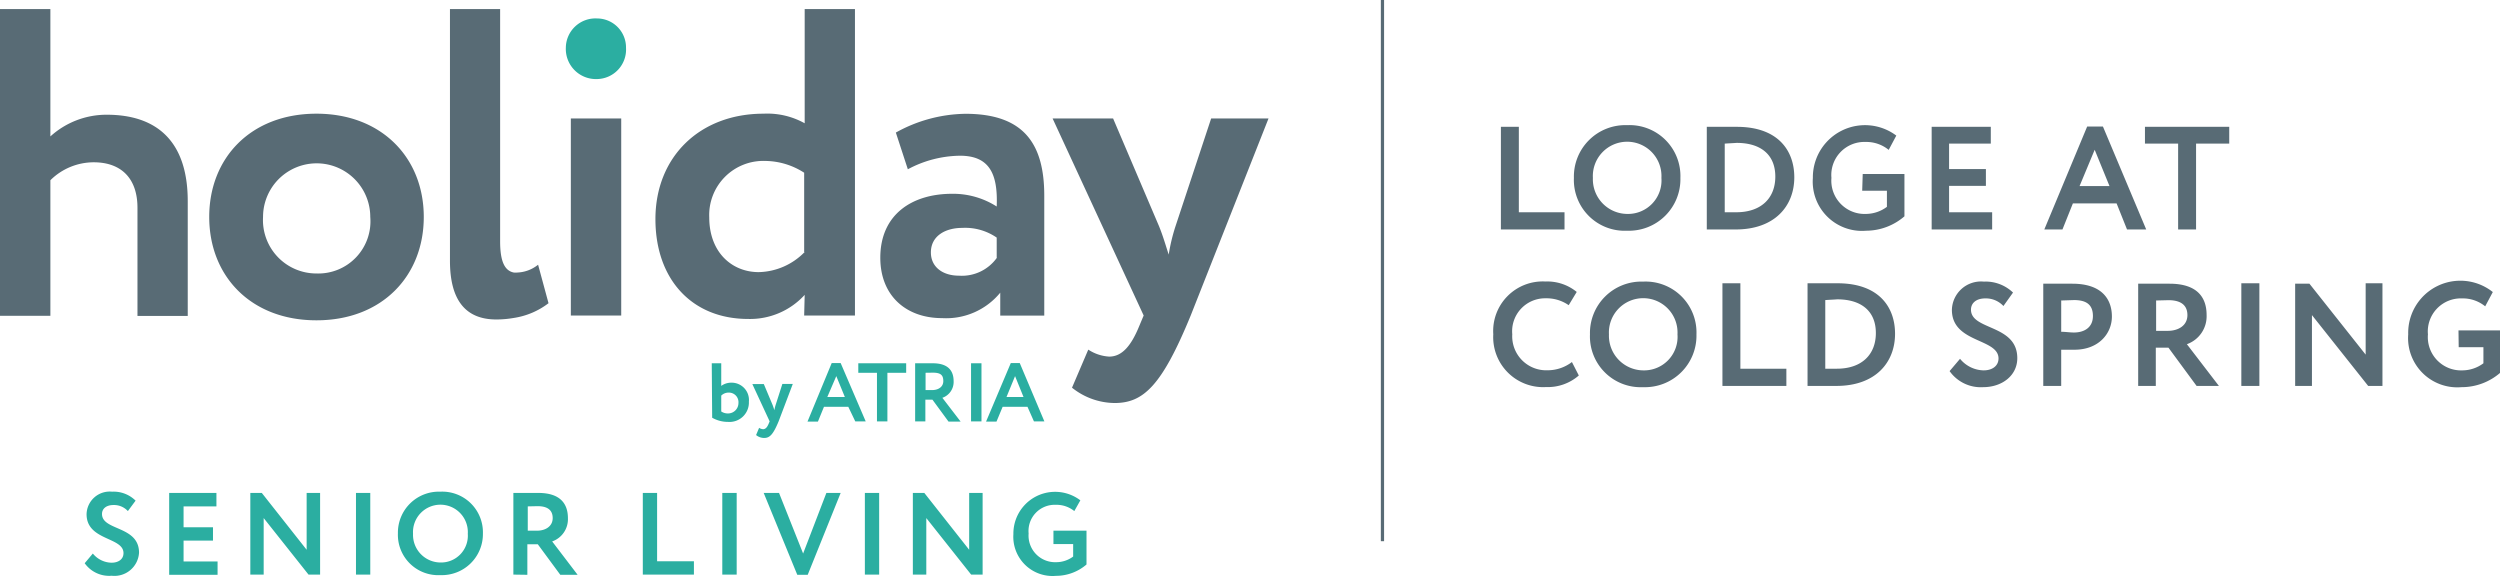 <svg xmlns="http://www.w3.org/2000/svg" id="Layer_1" data-name="Layer 1" viewBox="0 0 239.69 55.21"><defs><style>.cls-1{fill:#586b75}.cls-2{fill:#2baea1}</style></defs><path d="M132.7 0h-.31v51.89h.31ZM0 .87h4.83v12.21A8 8 0 0 1 10.24 11c4.62 0 7.76 2.37 7.76 8.29v11h-4.82V19.92c0-2.81-1.55-4.36-4.2-4.36a5.91 5.91 0 0 0-4.15 1.72v13H0ZM30.34 26.22a5 5 0 0 0 5.16-5.42 5.14 5.14 0 1 0-10.28 0 5.12 5.12 0 0 0 5.12 5.42m0-15.32c6.26 0 10.29 4.24 10.29 9.9s-4 9.91-10.29 9.91-10.28-4.24-10.28-9.91 4-9.9 10.28-9.9M52.59 29.07l-1-3.69a3.38 3.38 0 0 1-2 .75 1.76 1.76 0 0 1-.33 0c-.9-.18-1.31-1.11-1.31-3V.87h-4.81V25c0 3.86 1.56 5.63 4.45 5.63a9.84 9.84 0 0 0 1.69-.15 7.25 7.25 0 0 0 3.31-1.41ZM54.73 11.36h4.83v18.89h-4.83z" class="cls-1"/><path d="M57.25 7.58a2.83 2.83 0 0 0 2.77-3 2.78 2.78 0 0 0-2.77-2.81 2.84 2.84 0 0 0-3 2.81 2.89 2.89 0 0 0 3 3" class="cls-2"/><path d="M77.1 24.16v-7.6a7 7 0 0 0-3.74-1.13A5.19 5.19 0 0 0 68 20.84c0 3.36 2.18 5.25 4.74 5.25a6.33 6.33 0 0 0 4.41-1.93m0 4.11a7.08 7.08 0 0 1-5.42 2.31c-5.41 0-8.89-3.82-8.89-9.57 0-6 4.28-10.11 10.36-10.11a7.34 7.34 0 0 1 3.95.92V.87h4.82v29.38H77.1ZM95.56 24.71v-1.93a5.33 5.33 0 0 0-3.31-.93c-1.6 0-3 .76-3 2.35 0 1.43 1.17 2.23 2.68 2.23a4.12 4.12 0 0 0 3.65-1.72m-9.69-12a14.08 14.08 0 0 1 6.67-1.8c5.58 0 7.56 2.85 7.56 7.85v11.5H95.9v-2.2a6.7 6.7 0 0 1-5.58 2.44c-3.44 0-5.92-2.14-5.92-5.79 0-4.16 3.06-6.13 6.88-6.13a7.76 7.76 0 0 1 4.28 1.22c.13-3.15-.71-4.87-3.52-4.87a10.81 10.81 0 0 0-5 1.3ZM114.16 30.25c-2.77 6.75-4.54 8.39-7.3 8.39a6.63 6.63 0 0 1-4.08-1.47l1.56-3.65a4.08 4.08 0 0 0 2 .67c1.22 0 2.1-1 2.89-2.94l.42-1-8.73-18.89h5.8l4.4 10.32c.38.93.63 1.81.93 2.73a17.61 17.61 0 0 1 .67-2.77l3.4-10.28h5.5Z" class="cls-1"/><path d="M68.24 34.83h.91V37a1.61 1.61 0 0 1 .95-.31 1.66 1.66 0 0 1 1.7 1.82 1.86 1.86 0 0 1-2 1.94 3.05 3.05 0 0 1-1.52-.4Zm.91 3.1v1.52a1.13 1.13 0 0 0 .65.19 1 1 0 0 0 1-1 .92.92 0 0 0-.94-1 1 1 0 0 0-.71.29ZM74.65 40.4c-.53 1.28-.86 1.59-1.39 1.59a1.22 1.22 0 0 1-.77-.28l.29-.69a.78.78 0 0 0 .38.13c.23 0 .4-.18.55-.56l.08-.19-1.66-3.58h1.1l.84 2a5.08 5.08 0 0 1 .17.51 4 4 0 0 1 .13-.52l.64-2h1ZM79.74 34.81h.86L83 40.4h-1l-.67-1.4H79l-.58 1.42h-1Zm-.42 3.25H81l-.82-2ZM82.29 34.83h4.59v.91h-1.8v4.66h-1v-4.66h-1.79ZM87.74 40.4v-5.57h1.69c1.52 0 2 .76 2 1.72a1.61 1.61 0 0 1-1.08 1.59l1.75 2.28h-1.16l-1.54-2.1h-.68v2.08Zm1-4.66v1.66h.63c.57 0 1.07-.29 1.07-.86s-.24-.81-1-.81ZM93.1 34.83h1v5.57h-1ZM96.91 34.81h.86l2.36 5.59h-1l-.62-1.4h-2.38l-.59 1.42h-1Zm-.41 3.25h1.63l-.81-2ZM8.3 49.3a2.22 2.22 0 0 1 2.44-2.16A3 3 0 0 1 13 48l-.74 1a1.8 1.8 0 0 0-1.38-.58c-.68 0-1.1.34-1.1.86 0 1.62 3.55 1.11 3.55 3.71a2.36 2.36 0 0 1-2.62 2.21A2.88 2.88 0 0 1 8.12 54l.78-.93a2.37 2.37 0 0 0 1.8.88c.65 0 1.14-.33 1.14-.92 0-1.56-3.54-1.18-3.54-3.73ZM16.22 47.26h4.53v1.29H17.6v2h2.82v1.28H17.6v2h3.26v1.28h-4.64ZM29.58 55.09l-4.3-5.42v5.42H24v-7.83h1.1l4.3 5.45v-5.45h1.29v7.83ZM34.13 47.26h1.37v7.83h-1.37ZM42.22 47.14a3.9 3.9 0 0 1 4.08 4 3.94 3.94 0 0 1-4.08 4 3.87 3.87 0 0 1-4.07-4 3.93 3.93 0 0 1 4.07-4Zm0 6.79a2.57 2.57 0 0 0 2.63-2.75 2.63 2.63 0 1 0-5.25 0 2.65 2.65 0 0 0 2.62 2.75ZM49.22 55.09v-7.83h2.39c2.13 0 2.84 1.06 2.84 2.42a2.26 2.26 0 0 1-1.51 2.23l2.44 3.2h-1.66l-2.16-2.93h-1v2.93Zm1.38-6.54v2.33h.89c.8 0 1.5-.41 1.5-1.21 0-.62-.33-1.14-1.45-1.14ZM61.63 47.26H63v6.55h3.53v1.28h-4.9ZM69.25 47.26h1.38v7.83h-1.38ZM77.44 55.11h-1l-3.22-7.85h1.47L77 53.07l2.23-5.81h1.37ZM82.92 47.26h1.37v7.83h-1.37ZM93.11 55.09l-4.3-5.42v5.42h-1.29v-7.83h1.1l4.3 5.45v-5.45h1.29v7.83ZM101 50.88h3.17v3.24a4.5 4.5 0 0 1-2.93 1.09 3.76 3.76 0 0 1-4.08-4 4 4 0 0 1 6.42-3.24L103 49a2.7 2.7 0 0 0-1.77-.6 2.51 2.51 0 0 0-2.61 2.75 2.55 2.55 0 0 0 2.65 2.75 2.72 2.72 0 0 0 1.62-.54v-1.2H101Z" class="cls-2"/><path d="M143.9 12.16h1.72v8.19H150V22h-6.1ZM156 12a4.88 4.88 0 0 1 5.11 5.06 4.94 4.94 0 0 1-5.11 5.06 4.87 4.87 0 0 1-5.1-5.06A4.93 4.93 0 0 1 156 12Zm0 8.51a3.21 3.21 0 0 0 3.29-3.45 3.29 3.29 0 1 0-6.57 0 3.32 3.32 0 0 0 3.28 3.45ZM163.64 12.16H166.52c3.93 0 5.51 2.25 5.51 4.84 0 2.76-1.88 5-5.62 5h-2.77Zm1.72 1.61v6.58h1.11c2.37 0 3.74-1.34 3.74-3.42s-1.37-3.23-3.71-3.23c-.41.03-.75.04-1.14.07ZM178.59 16.68h4v4.06a5.64 5.64 0 0 1-3.67 1.38 4.72 4.72 0 0 1-5.11-5.06 5 5 0 0 1 8-4.06l-.73 1.37a3.39 3.39 0 0 0-2.21-.76 3.17 3.17 0 0 0-3.28 3.45 3.19 3.19 0 0 0 3.32 3.45 3.39 3.39 0 0 0 2-.68v-1.54h-2.37ZM185.2 12.16h5.67v1.61h-4v2.44h3.53v1.61h-3.53v2.53H191V22h-5.8ZM200.11 12.13h1.51l4.15 9.87h-1.84l-1-2.5h-4.19l-1 2.5H196Zm-.73 5.71h2.87l-1.42-3.48ZM205.65 12.16h8.08v1.61h-3.18V22h-1.72v-8.23h-3.18ZM151.37 36a4.53 4.53 0 0 1-3.14 1.11 4.79 4.79 0 0 1-5.06-5.06 4.75 4.75 0 0 1 5-5.06 4.46 4.46 0 0 1 3 1l-.77 1.27a3.72 3.72 0 0 0-2.21-.66 3.16 3.16 0 0 0-3.2 3.45 3.26 3.26 0 0 0 3.39 3.45 3.83 3.83 0 0 0 2.33-.79ZM157.54 27a4.88 4.88 0 0 1 5.11 5.06 4.94 4.94 0 0 1-5.11 5.06 4.87 4.87 0 0 1-5.1-5.06 4.93 4.93 0 0 1 5.1-5.06Zm0 8.51a3.21 3.21 0 0 0 3.29-3.45 3.29 3.29 0 1 0-6.57 0 3.32 3.32 0 0 0 3.28 3.45ZM165.14 27.16h1.72v8.19h4.41V37h-6.13ZM173.3 27.16H176.18c3.93 0 5.51 2.25 5.51 4.84 0 2.76-1.88 5-5.62 5h-2.77Zm1.7 1.61v6.58h1.11c2.37 0 3.74-1.34 3.74-3.42s-1.37-3.23-3.71-3.23c-.39.03-.73.04-1.14.07ZM187.14 29.71A2.79 2.79 0 0 1 190.2 27a3.79 3.79 0 0 1 2.8 1.05l-.92 1.29a2.3 2.3 0 0 0-1.74-.73c-.86 0-1.37.44-1.37 1.08 0 2 4.44 1.39 4.44 4.65 0 1.66-1.45 2.78-3.28 2.78a3.66 3.66 0 0 1-3.21-1.54l1-1.18a3 3 0 0 0 2.26 1.11c.81 0 1.43-.41 1.43-1.15-.02-1.94-4.47-1.46-4.47-4.65ZM195.9 37v-9.8h2.78c2.89 0 3.8 1.54 3.8 3.15s-1.25 3.18-3.59 3.18h-1.27V37Zm1.72-8.19v3c.41 0 .83.07 1.22.07 1 0 1.82-.49 1.82-1.58s-.63-1.53-1.81-1.53ZM205 37v-9.8h3c2.68 0 3.56 1.33 3.56 3a2.84 2.84 0 0 1-1.89 2.8l3.07 4h-2.14l-2.7-3.67h-1.21V37Zm1.72-8.19v2.91h1.12c1 0 1.88-.5 1.88-1.51 0-.77-.42-1.43-1.82-1.43ZM214.89 27.16h1.73V37h-1.73ZM227.05 37l-5.39-6.79V37h-1.61v-9.8h1.37l5.39 6.8v-6.84h1.61V37ZM235.71 31.68h4v4.06a5.64 5.64 0 0 1-3.71 1.38 4.72 4.72 0 0 1-5.11-5.06A5 5 0 0 1 239 28l-.73 1.37a3.39 3.39 0 0 0-2.21-.76 3.17 3.17 0 0 0-3.28 3.45 3.19 3.19 0 0 0 3.32 3.45 3.39 3.39 0 0 0 2-.68v-1.54h-2.37Z" class="cls-1"/></svg>